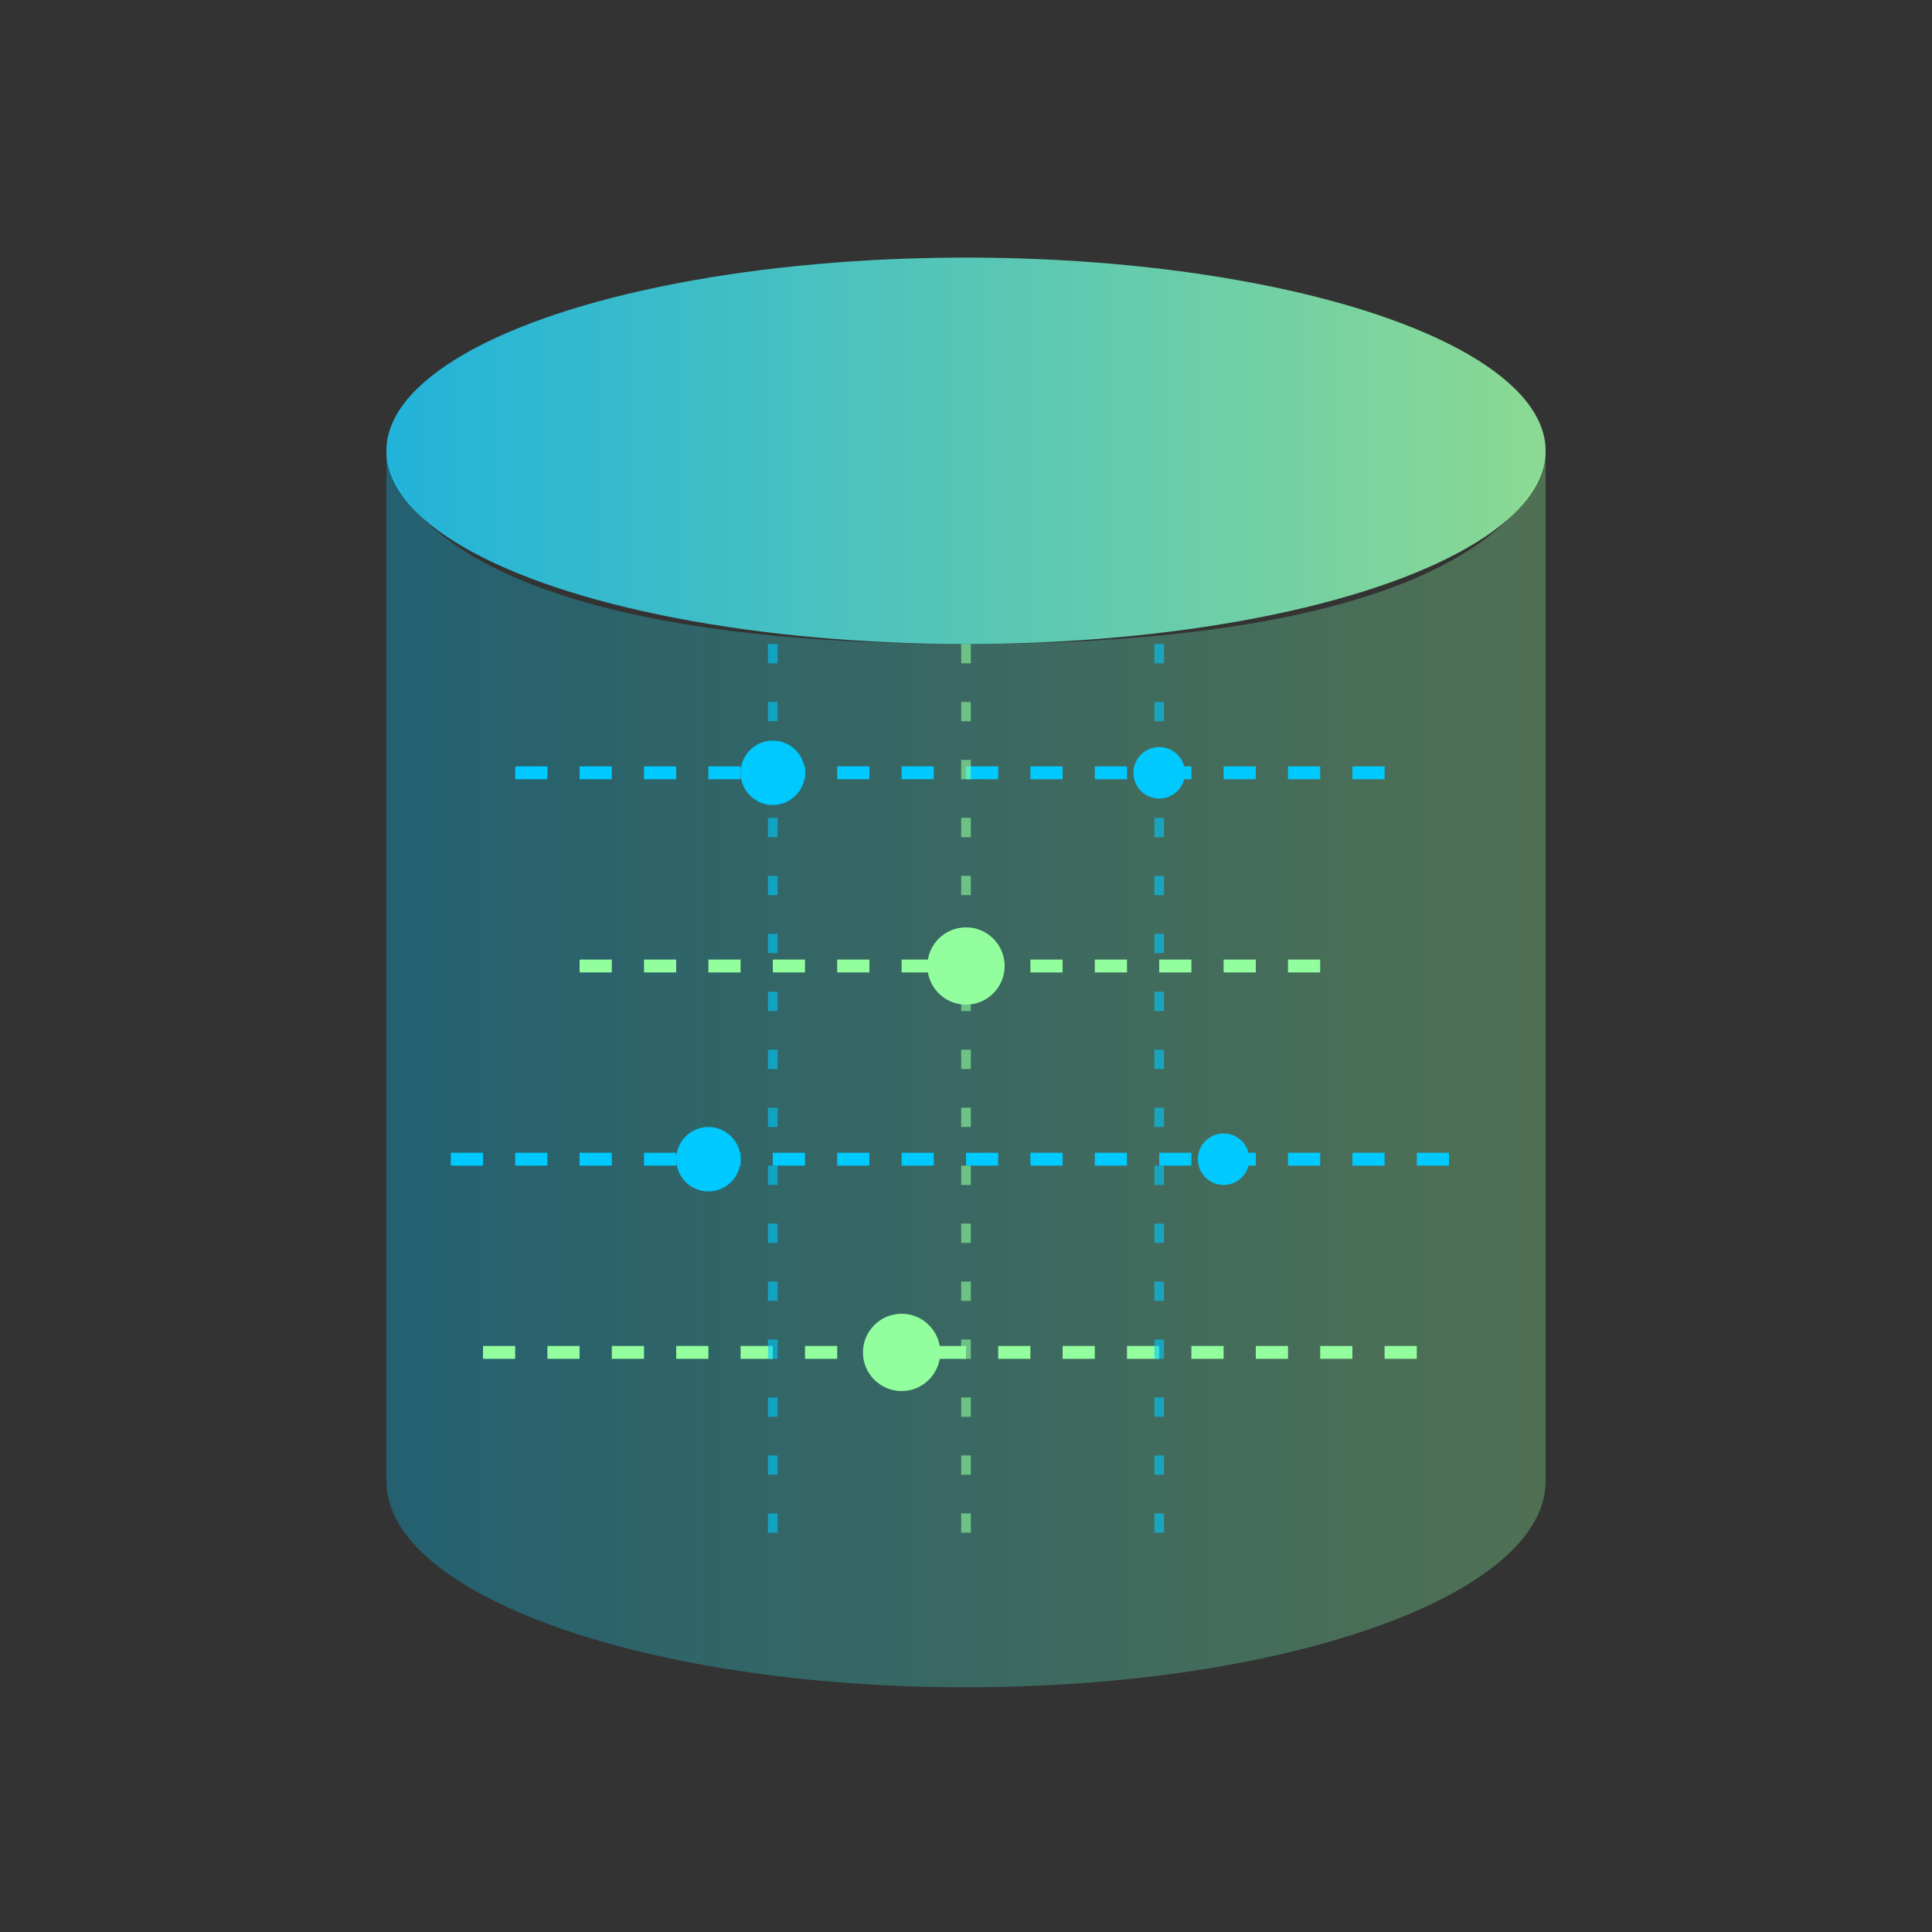 <?xml version="1.0" encoding="UTF-8"?>
<svg width="300" height="300" viewBox="0 0 300 300" fill="none" xmlns="http://www.w3.org/2000/svg">
  <rect x="0" y="0" width="300" height="300" fill="#333333" stroke="none"/>
  <!-- Top ellipse with gradient -->
  <ellipse cx="150" cy="70" rx="90" ry="30" fill="url(#grad1)" />
  
  <!-- Cylinder body with gradient -->
  <path d="M60 70V230C60 247.673 100.294 262 150 262C199.706 262 240 247.673 240 230V70C240 70 240 100 150 100C60 100 60 70 60 70Z" fill="url(#grad2)" />
  
  <!-- Data lines -->
  <g class="data-lines">
    <!-- Line 1 -->
    <line x1="80" y1="120" x2="220" y2="120" stroke="#00C9FF" stroke-width="2" stroke-dasharray="5,5" />
    
    <!-- Line 2 -->
    <line x1="90" y1="150" x2="210" y2="150" stroke="#92FE9D" stroke-width="2" stroke-dasharray="5,5" />
    
    <!-- Line 3 -->
    <line x1="70" y1="180" x2="230" y2="180" stroke="#00C9FF" stroke-width="2" stroke-dasharray="5,5" />
    
    <!-- Line 4 -->
    <line x1="75" y1="210" x2="225" y2="210" stroke="#92FE9D" stroke-width="2" stroke-dasharray="5,5" />
  </g>
  
  <!-- Data nodes -->
  <g class="data-nodes">
    <!-- Node 1 -->
    <circle cx="120" cy="120" r="5" fill="#00C9FF">
      <animate attributeName="r" values="3;6;3" dur="2s" repeatCount="indefinite" />
    </circle>
    
    <!-- Node 2 -->
    <circle cx="180" cy="120" r="4" fill="#00C9FF">
      <animate attributeName="r" values="2;5;2" dur="2.5s" repeatCount="indefinite" />
    </circle>
    
    <!-- Node 3 -->
    <circle cx="150" cy="150" r="6" fill="#92FE9D">
      <animate attributeName="r" values="4;8;4" dur="3s" repeatCount="indefinite" />
    </circle>
    
    <!-- Node 4 -->
    <circle cx="110" cy="180" r="5" fill="#00C9FF">
      <animate attributeName="r" values="3;6;3" dur="2.2s" repeatCount="indefinite" />
    </circle>
    
    <!-- Node 5 -->
    <circle cx="190" cy="180" r="4" fill="#00C9FF">
      <animate attributeName="r" values="2;5;2" dur="1.8s" repeatCount="indefinite" />
    </circle>
    
    <!-- Node 6 -->
    <circle cx="140" cy="210" r="6" fill="#92FE9D">
      <animate attributeName="r" values="4;7;4" dur="2.7s" repeatCount="indefinite" />
    </circle>
  </g>
  
  <!-- Vertical data flow lines -->
  <g class="flow-lines" opacity="0.6">
    <line x1="120" y1="100" x2="120" y2="240" stroke="#00C9FF" stroke-width="1.5" stroke-dasharray="3,6">
      <animate attributeName="stroke-dashoffset" from="0" to="18" dur="2s" repeatCount="indefinite" />
    </line>
    
    <line x1="150" y1="100" x2="150" y2="240" stroke="#92FE9D" stroke-width="1.5" stroke-dasharray="3,6">
      <animate attributeName="stroke-dashoffset" from="0" to="18" dur="2.5s" repeatCount="indefinite" />
    </line>
    
    <line x1="180" y1="100" x2="180" y2="240" stroke="#00C9FF" stroke-width="1.5" stroke-dasharray="3,6">
      <animate attributeName="stroke-dashoffset" from="0" to="18" dur="3s" repeatCount="indefinite" />
    </line>
  </g>
  
  <!-- Top highlight -->
  <ellipse cx="150" cy="70" rx="90" ry="30" fill="white" opacity="0.1" />
  
  <!-- Gradient definitions -->
  <defs>
    <linearGradient id="grad1" x1="0%" y1="0%" x2="100%" y2="0%">
      <stop offset="0%" style="stop-color:#00C9FF;stop-opacity:0.8" />
      <stop offset="100%" style="stop-color:#92FE9D;stop-opacity:0.8" />
    </linearGradient>
    
    <linearGradient id="grad2" x1="0%" y1="0%" x2="100%" y2="0%">
      <stop offset="0%" style="stop-color:#00C9FF;stop-opacity:0.3" />
      <stop offset="100%" style="stop-color:#92FE9D;stop-opacity:0.3" />
    </linearGradient>
  </defs>
</svg>